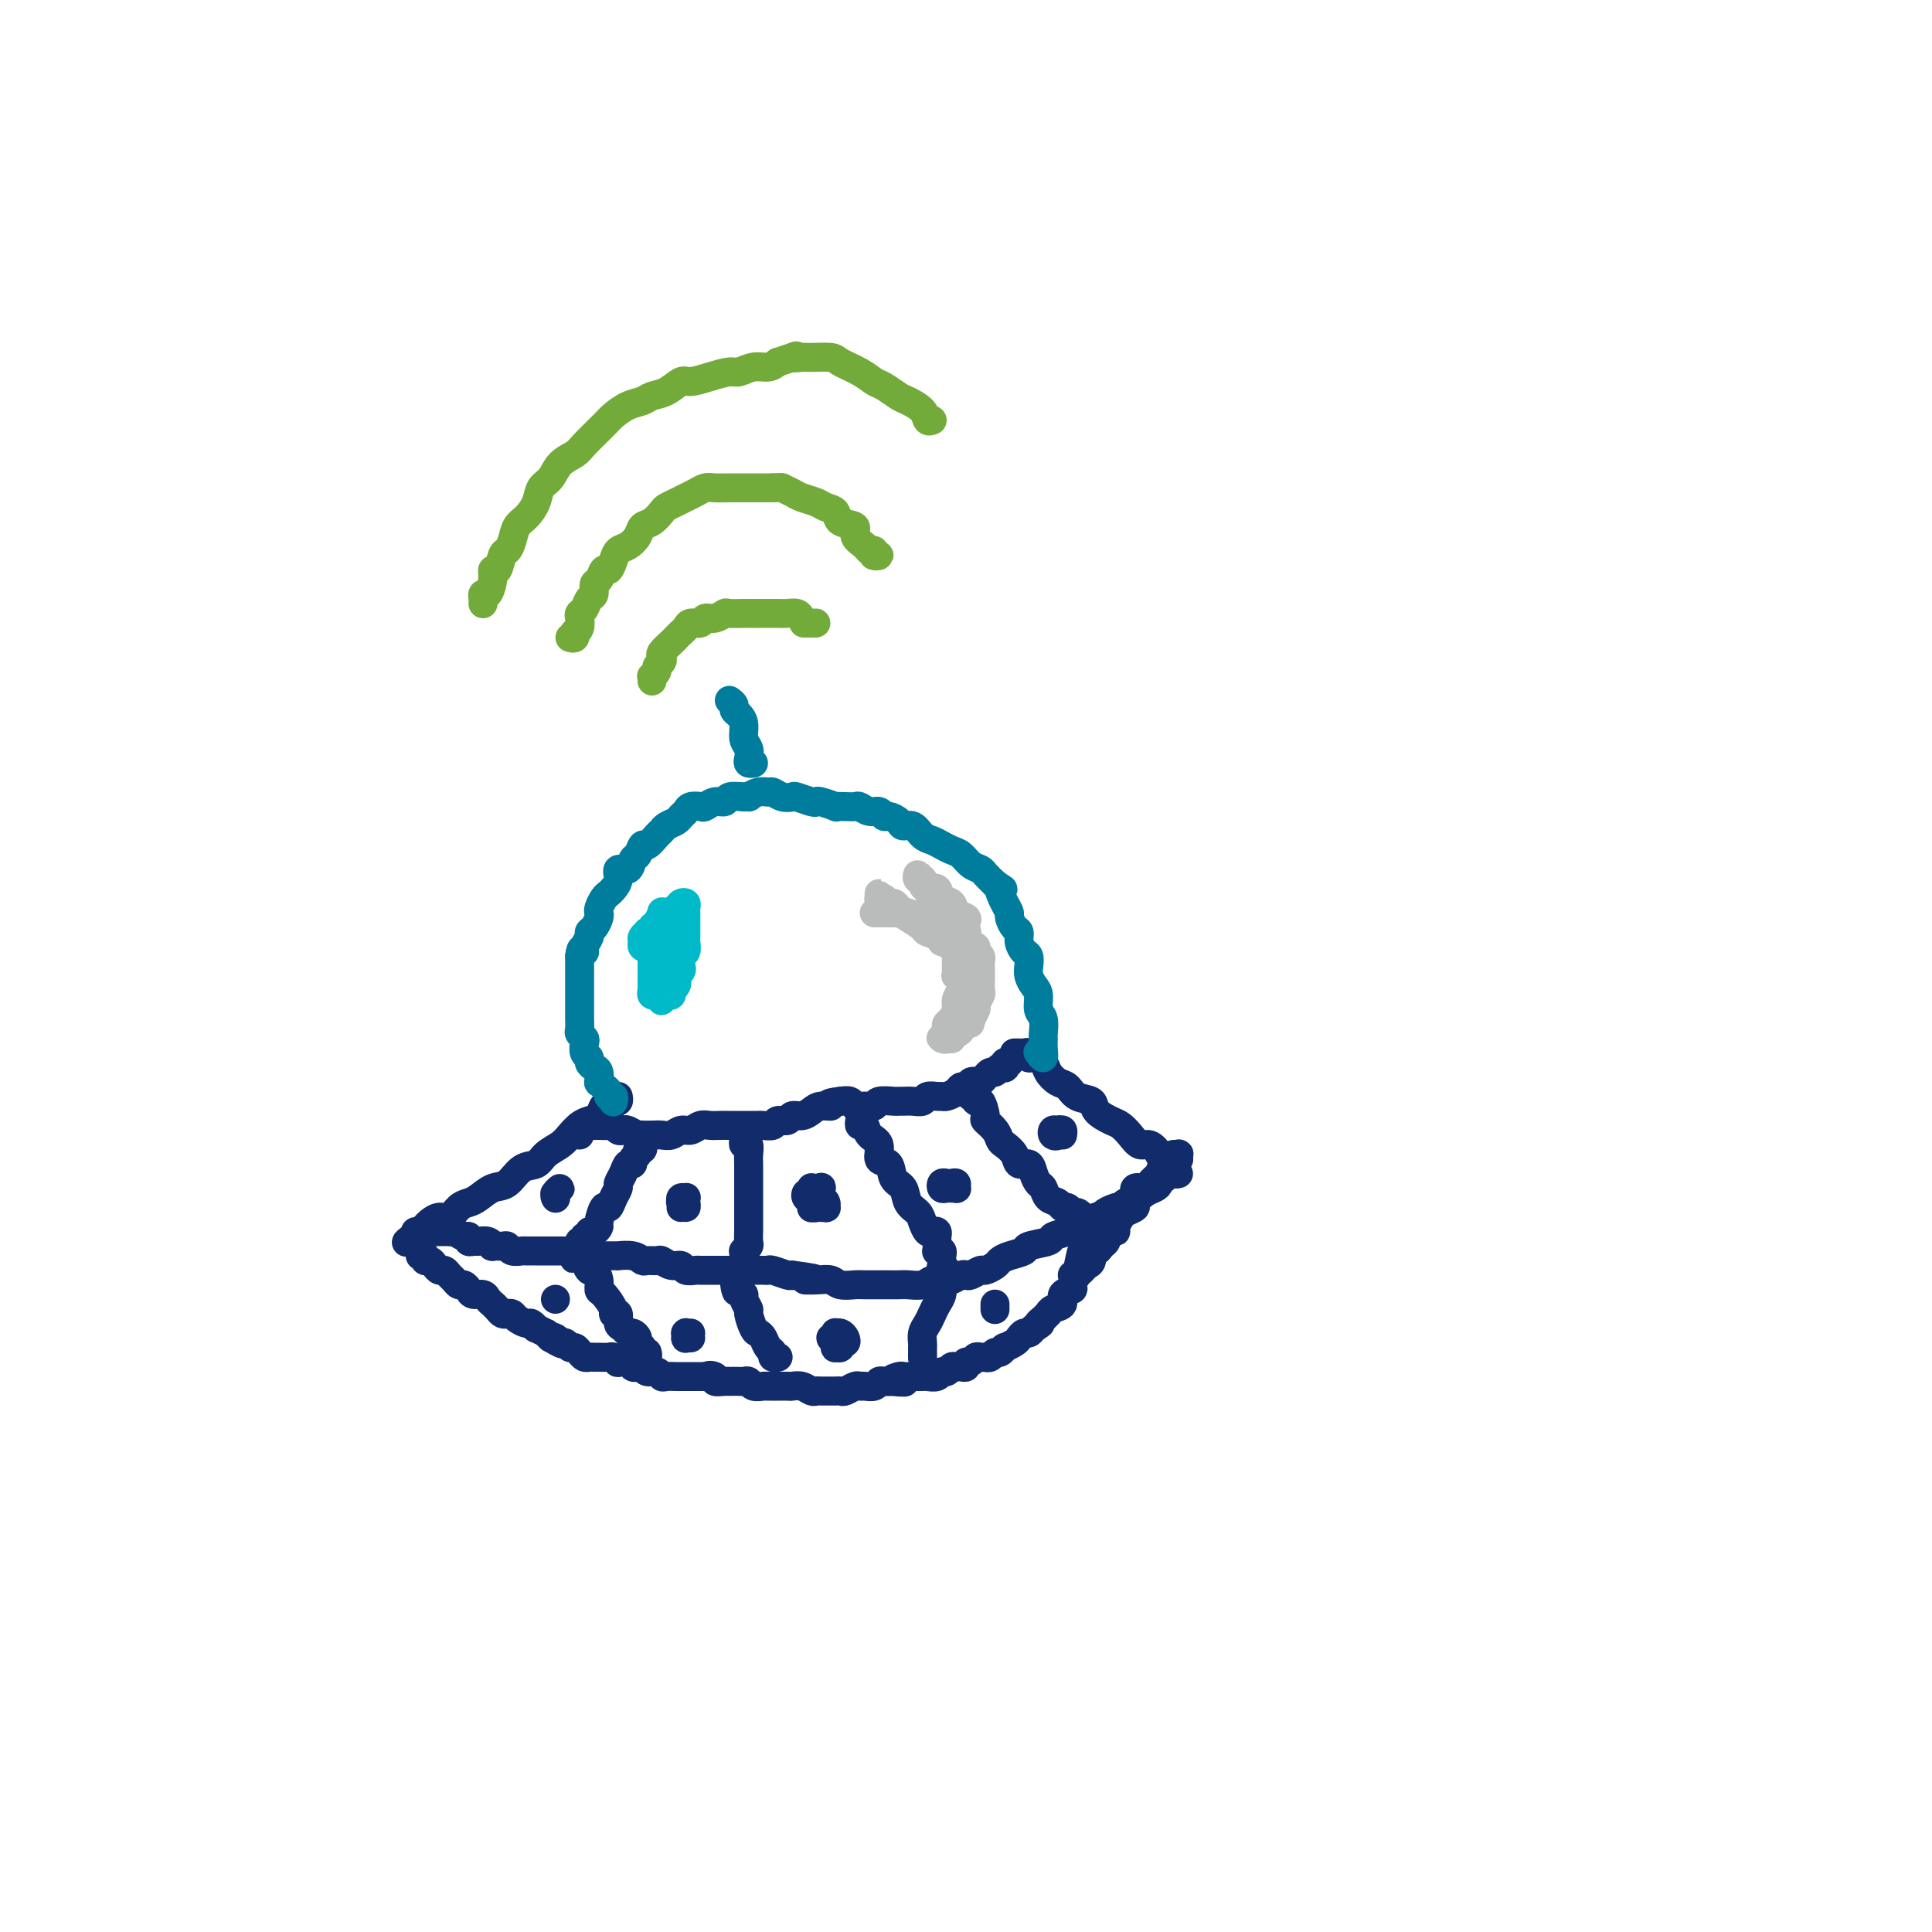 <svg viewBox='0 0 400 400' version='1.1' xmlns='http://www.w3.org/2000/svg' xmlns:xlink='http://www.w3.org/1999/xlink'><g fill='none' stroke='rgb(18,43,106)' stroke-width='6' stroke-linecap='round' stroke-linejoin='round'><path d='M128,227c0.081,0.413 0.162,0.827 0,1c-0.162,0.173 -0.567,0.106 -1,0c-0.433,-0.106 -0.892,-0.249 -1,0c-0.108,0.249 0.137,0.892 0,1c-0.137,0.108 -0.656,-0.319 -1,0c-0.344,0.319 -0.514,1.384 -1,2c-0.486,0.616 -1.289,0.784 -2,1c-0.711,0.216 -1.330,0.482 -2,1c-0.670,0.518 -1.390,1.288 -2,2c-0.610,0.712 -1.111,1.364 -2,2c-0.889,0.636 -2.166,1.254 -3,2c-0.834,0.746 -1.224,1.618 -2,2c-0.776,0.382 -1.937,0.274 -3,1c-1.063,0.726 -2.028,2.287 -3,3c-0.972,0.713 -1.951,0.577 -3,1c-1.049,0.423 -2.168,1.405 -3,2c-0.832,0.595 -1.378,0.803 -2,1c-0.622,0.197 -1.319,0.382 -2,1c-0.681,0.618 -1.345,1.667 -2,2c-0.655,0.333 -1.303,-0.051 -2,0c-0.697,0.051 -1.445,0.535 -2,1c-0.555,0.465 -0.917,0.909 -1,1c-0.083,0.091 0.112,-0.171 0,0c-0.112,0.171 -0.530,0.777 -1,1c-0.470,0.223 -0.991,0.064 -1,0c-0.009,-0.064 0.496,-0.032 1,0'/><path d='M87,255c-6.103,4.332 -0.862,1.161 1,0c1.862,-1.161 0.344,-0.311 0,0c-0.344,0.311 0.486,0.083 1,0c0.514,-0.083 0.712,-0.022 1,0c0.288,0.022 0.668,0.005 1,0c0.332,-0.005 0.617,0.003 1,0c0.383,-0.003 0.863,-0.016 1,0c0.137,0.016 -0.069,0.061 0,0c0.069,-0.061 0.414,-0.227 1,0c0.586,0.227 1.413,0.846 2,1c0.587,0.154 0.934,-0.156 1,0c0.066,0.156 -0.150,0.778 0,1c0.150,0.222 0.665,0.045 1,0c0.335,-0.045 0.489,0.041 1,0c0.511,-0.041 1.380,-0.208 2,0c0.620,0.208 0.991,0.792 1,1c0.009,0.208 -0.344,0.042 0,0c0.344,-0.042 1.386,0.041 2,0c0.614,-0.041 0.799,-0.207 1,0c0.201,0.207 0.416,0.788 1,1c0.584,0.212 1.535,0.057 2,0c0.465,-0.057 0.444,-0.015 1,0c0.556,0.015 1.689,0.004 2,0c0.311,-0.004 -0.198,-0.001 0,0c0.198,0.001 1.105,0.000 2,0c0.895,-0.000 1.780,-0.000 2,0c0.220,0.000 -0.223,0.000 0,0c0.223,-0.000 1.111,-0.000 2,0'/><path d='M117,259c4.754,0.558 1.640,-0.047 1,0c-0.640,0.047 1.193,0.745 2,1c0.807,0.255 0.589,0.068 1,0c0.411,-0.068 1.453,-0.018 2,0c0.547,0.018 0.601,0.004 1,0c0.399,-0.004 1.143,0.003 2,0c0.857,-0.003 1.825,-0.015 2,0c0.175,0.015 -0.444,0.057 0,0c0.444,-0.057 1.949,-0.212 3,0c1.051,0.212 1.646,0.793 2,1c0.354,0.207 0.466,0.040 1,0c0.534,-0.040 1.490,0.046 2,0c0.510,-0.046 0.574,-0.222 1,0c0.426,0.222 1.213,0.844 2,1c0.787,0.156 1.573,-0.154 2,0c0.427,0.154 0.495,0.773 1,1c0.505,0.227 1.447,0.061 2,0c0.553,-0.061 0.716,-0.016 1,0c0.284,0.016 0.687,0.004 1,0c0.313,-0.004 0.534,-0.001 1,0c0.466,0.001 1.175,0.000 2,0c0.825,-0.000 1.764,-0.000 2,0c0.236,0.000 -0.231,-0.000 0,0c0.231,0.000 1.162,0.000 2,0c0.838,-0.000 1.585,-0.001 2,0c0.415,0.001 0.500,0.004 1,0c0.500,-0.004 1.416,-0.015 2,0c0.584,0.015 0.837,0.056 1,0c0.163,-0.056 0.236,-0.207 1,0c0.764,0.207 2.218,0.774 3,1c0.782,0.226 0.891,0.113 1,0'/><path d='M164,264c7.872,0.996 4.053,0.985 3,1c-1.053,0.015 0.661,0.057 2,0c1.339,-0.057 2.302,-0.211 3,0c0.698,0.211 1.131,0.789 2,1c0.869,0.211 2.172,0.057 3,0c0.828,-0.057 1.179,-0.015 2,0c0.821,0.015 2.110,0.005 3,0c0.890,-0.005 1.379,-0.005 2,0c0.621,0.005 1.374,0.016 2,0c0.626,-0.016 1.123,-0.057 2,0c0.877,0.057 2.132,0.212 3,0c0.868,-0.212 1.350,-0.793 2,-1c0.650,-0.207 1.470,-0.042 2,0c0.530,0.042 0.771,-0.040 1,0c0.229,0.040 0.447,0.203 1,0c0.553,-0.203 1.443,-0.772 2,-1c0.557,-0.228 0.783,-0.117 1,0c0.217,0.117 0.425,0.239 1,0c0.575,-0.239 1.518,-0.837 2,-1c0.482,-0.163 0.505,0.111 1,0c0.495,-0.111 1.463,-0.607 2,-1c0.537,-0.393 0.642,-0.683 1,-1c0.358,-0.317 0.969,-0.662 2,-1c1.031,-0.338 2.481,-0.667 3,-1c0.519,-0.333 0.106,-0.668 1,-1c0.894,-0.332 3.094,-0.662 4,-1c0.906,-0.338 0.519,-0.685 1,-1c0.481,-0.315 1.830,-0.600 3,-1c1.170,-0.400 2.161,-0.915 3,-1c0.839,-0.085 1.525,0.262 2,0c0.475,-0.262 0.737,-1.131 1,-2'/><path d='M227,252c5.915,-2.328 2.703,-1.149 2,-1c-0.703,0.149 1.104,-0.733 2,-1c0.896,-0.267 0.880,0.083 1,0c0.120,-0.083 0.375,-0.597 1,-1c0.625,-0.403 1.619,-0.695 2,-1c0.381,-0.305 0.147,-0.625 0,-1c-0.147,-0.375 -0.208,-0.806 0,-1c0.208,-0.194 0.685,-0.151 1,0c0.315,0.151 0.469,0.409 1,0c0.531,-0.409 1.438,-1.487 2,-2c0.562,-0.513 0.778,-0.462 1,-1c0.222,-0.538 0.452,-1.665 1,-2c0.548,-0.335 1.416,0.120 2,0c0.584,-0.120 0.885,-0.817 1,-1c0.115,-0.183 0.045,0.147 0,0c-0.045,-0.147 -0.064,-0.771 0,-1c0.064,-0.229 0.209,-0.062 0,0c-0.209,0.062 -0.774,0.018 -1,0c-0.226,-0.018 -0.113,-0.009 0,0'/><path d='M210,218c0.341,-0.008 0.682,-0.017 1,0c0.318,0.017 0.614,0.059 1,0c0.386,-0.059 0.862,-0.220 1,0c0.138,0.220 -0.062,0.823 0,1c0.062,0.177 0.387,-0.070 1,0c0.613,0.070 1.514,0.456 2,1c0.486,0.544 0.558,1.244 1,2c0.442,0.756 1.254,1.567 2,2c0.746,0.433 1.425,0.487 2,1c0.575,0.513 1.046,1.485 2,2c0.954,0.515 2.391,0.574 3,1c0.609,0.426 0.390,1.218 1,2c0.610,0.782 2.050,1.553 3,2c0.950,0.447 1.410,0.570 2,1c0.590,0.430 1.310,1.167 2,2c0.690,0.833 1.350,1.764 2,2c0.650,0.236 1.288,-0.221 2,0c0.712,0.221 1.496,1.121 2,2c0.504,0.879 0.728,1.738 1,2c0.272,0.262 0.591,-0.072 1,0c0.409,0.072 0.908,0.552 1,1c0.092,0.448 -0.224,0.866 0,1c0.224,0.134 0.988,-0.016 1,0c0.012,0.016 -0.728,0.197 -1,0c-0.272,-0.197 -0.078,-0.770 0,-1c0.078,-0.230 0.039,-0.115 0,0'/><path d='M209,220c-0.416,-0.111 -0.833,-0.222 -1,0c-0.167,0.222 -0.086,0.776 0,1c0.086,0.224 0.177,0.117 0,0c-0.177,-0.117 -0.621,-0.242 -1,0c-0.379,0.242 -0.693,0.853 -1,1c-0.307,0.147 -0.607,-0.171 -1,0c-0.393,0.171 -0.879,0.829 -1,1c-0.121,0.171 0.122,-0.146 0,0c-0.122,0.146 -0.610,0.756 -1,1c-0.390,0.244 -0.681,0.121 -1,0c-0.319,-0.121 -0.667,-0.239 -1,0c-0.333,0.239 -0.653,0.834 -1,1c-0.347,0.166 -0.722,-0.099 -1,0c-0.278,0.099 -0.460,0.561 -1,1c-0.540,0.439 -1.439,0.853 -2,1c-0.561,0.147 -0.783,0.025 -1,0c-0.217,-0.025 -0.429,0.046 -1,0c-0.571,-0.046 -1.501,-0.209 -2,0c-0.499,0.209 -0.565,0.788 -1,1c-0.435,0.212 -1.237,0.056 -2,0c-0.763,-0.056 -1.485,-0.011 -2,0c-0.515,0.011 -0.823,-0.011 -1,0c-0.177,0.011 -0.222,0.057 -1,0c-0.778,-0.057 -2.288,-0.215 -3,0c-0.712,0.215 -0.627,0.803 -1,1c-0.373,0.197 -1.203,0.001 -2,0c-0.797,-0.001 -1.561,0.192 -2,0c-0.439,-0.192 -0.554,-0.769 -1,-1c-0.446,-0.231 -1.223,-0.115 -2,0'/><path d='M174,228c-3.761,0.393 -2.164,0.875 -2,1c0.164,0.125 -1.107,-0.106 -2,0c-0.893,0.106 -1.409,0.549 -2,1c-0.591,0.451 -1.256,0.909 -2,1c-0.744,0.091 -1.565,-0.186 -2,0c-0.435,0.186 -0.483,0.834 -1,1c-0.517,0.166 -1.505,-0.152 -2,0c-0.495,0.152 -0.499,0.773 -1,1c-0.501,0.227 -1.500,0.061 -2,0c-0.500,-0.061 -0.500,-0.016 -1,0c-0.500,0.016 -1.499,0.004 -2,0c-0.501,-0.004 -0.504,-0.001 -1,0c-0.496,0.001 -1.484,-0.001 -2,0c-0.516,0.001 -0.561,0.004 -1,0c-0.439,-0.004 -1.272,-0.016 -2,0c-0.728,0.016 -1.350,0.061 -2,0c-0.650,-0.061 -1.329,-0.226 -2,0c-0.671,0.226 -1.334,0.845 -2,1c-0.666,0.155 -1.335,-0.155 -2,0c-0.665,0.155 -1.326,0.773 -2,1c-0.674,0.227 -1.359,0.062 -2,0c-0.641,-0.062 -1.236,-0.020 -2,0c-0.764,0.020 -1.696,0.019 -2,0c-0.304,-0.019 0.021,-0.057 0,0c-0.021,0.057 -0.387,0.208 -1,0c-0.613,-0.208 -1.473,-0.774 -2,-1c-0.527,-0.226 -0.721,-0.113 -1,0c-0.279,0.113 -0.642,0.226 -1,0c-0.358,-0.226 -0.712,-0.792 -1,-1c-0.288,-0.208 -0.511,-0.060 -1,0c-0.489,0.060 -1.245,0.030 -2,0'/><path d='M124,233c-5.747,0.001 -2.114,0.003 -1,0c1.114,-0.003 -0.290,-0.011 -1,0c-0.710,0.011 -0.726,0.042 -1,0c-0.274,-0.042 -0.805,-0.155 -1,0c-0.195,0.155 -0.052,0.580 0,1c0.052,0.420 0.015,0.834 0,1c-0.015,0.166 -0.007,0.083 0,0'/><path d='M87,260c0.447,-0.119 0.893,-0.238 1,0c0.107,0.238 -0.126,0.834 0,1c0.126,0.166 0.611,-0.096 1,0c0.389,0.096 0.682,0.550 1,1c0.318,0.450 0.663,0.895 1,1c0.337,0.105 0.668,-0.130 1,0c0.332,0.130 0.667,0.626 1,1c0.333,0.374 0.666,0.626 1,1c0.334,0.374 0.671,0.870 1,1c0.329,0.130 0.651,-0.106 1,0c0.349,0.106 0.723,0.553 1,1c0.277,0.447 0.455,0.893 1,1c0.545,0.107 1.455,-0.125 2,0c0.545,0.125 0.723,0.608 1,1c0.277,0.392 0.652,0.693 1,1c0.348,0.307 0.670,0.621 1,1c0.330,0.379 0.670,0.824 1,1c0.330,0.176 0.651,0.085 1,0c0.349,-0.085 0.725,-0.162 1,0c0.275,0.162 0.450,0.564 1,1c0.550,0.436 1.476,0.905 2,1c0.524,0.095 0.648,-0.186 1,0c0.352,0.186 0.934,0.837 1,1c0.066,0.163 -0.384,-0.163 0,0c0.384,0.163 1.604,0.813 2,1c0.396,0.187 -0.030,-0.089 0,0c0.030,0.089 0.515,0.545 1,1'/><path d='M114,277c4.356,2.565 1.744,0.476 1,0c-0.744,-0.476 0.378,0.660 1,1c0.622,0.340 0.744,-0.115 1,0c0.256,0.115 0.646,0.801 1,1c0.354,0.199 0.673,-0.090 1,0c0.327,0.090 0.664,0.560 1,1c0.336,0.440 0.671,0.850 1,1c0.329,0.150 0.651,0.039 1,0c0.349,-0.039 0.725,-0.007 1,0c0.275,0.007 0.450,-0.012 1,0c0.550,0.012 1.475,0.055 2,0c0.525,-0.055 0.652,-0.207 1,0c0.348,0.207 0.919,0.774 1,1c0.081,0.226 -0.329,0.112 0,0c0.329,-0.112 1.397,-0.222 2,0c0.603,0.222 0.743,0.776 1,1c0.257,0.224 0.632,0.116 1,0c0.368,-0.116 0.727,-0.241 1,0c0.273,0.241 0.458,0.849 1,1c0.542,0.151 1.440,-0.156 2,0c0.560,0.156 0.781,0.774 1,1c0.219,0.226 0.436,0.061 1,0c0.564,-0.061 1.474,-0.016 2,0c0.526,0.016 0.669,0.004 1,0c0.331,-0.004 0.849,-0.001 1,0c0.151,0.001 -0.064,0.000 0,0c0.064,-0.000 0.409,-0.000 1,0c0.591,0.000 1.428,0.000 2,0c0.572,-0.000 0.878,-0.000 1,0c0.122,0.000 0.061,0.000 0,0'/><path d='M146,285c5.109,1.254 1.881,0.389 1,0c-0.881,-0.389 0.585,-0.300 1,0c0.415,0.300 -0.222,0.812 0,1c0.222,0.188 1.302,0.051 2,0c0.698,-0.051 1.013,-0.015 1,0c-0.013,0.015 -0.355,0.008 0,0c0.355,-0.008 1.408,-0.016 2,0c0.592,0.016 0.722,0.057 1,0c0.278,-0.057 0.705,-0.211 1,0c0.295,0.211 0.459,0.789 1,1c0.541,0.211 1.458,0.057 2,0c0.542,-0.057 0.708,-0.015 1,0c0.292,0.015 0.711,0.003 1,0c0.289,-0.003 0.448,0.003 1,0c0.552,-0.003 1.496,-0.015 2,0c0.504,0.015 0.568,0.057 1,0c0.432,-0.057 1.233,-0.211 2,0c0.767,0.211 1.501,0.789 2,1c0.499,0.211 0.764,0.056 1,0c0.236,-0.056 0.443,-0.014 1,0c0.557,0.014 1.462,-0.000 2,0c0.538,0.000 0.708,0.014 1,0c0.292,-0.014 0.707,-0.057 1,0c0.293,0.057 0.463,0.212 1,0c0.537,-0.212 1.439,-0.793 2,-1c0.561,-0.207 0.780,-0.041 1,0c0.220,0.041 0.440,-0.041 1,0c0.560,0.041 1.459,0.207 2,0c0.541,-0.207 0.722,-0.786 1,-1c0.278,-0.214 0.651,-0.061 1,0c0.349,0.061 0.675,0.031 1,0'/><path d='M184,286c6.057,0.215 2.200,0.254 1,0c-1.200,-0.254 0.256,-0.800 1,-1c0.744,-0.200 0.777,-0.053 1,0c0.223,0.053 0.636,0.014 1,0c0.364,-0.014 0.679,-0.003 1,0c0.321,0.003 0.649,-0.003 1,0c0.351,0.003 0.724,0.016 1,0c0.276,-0.016 0.455,-0.061 1,0c0.545,0.061 1.455,0.227 2,0c0.545,-0.227 0.723,-0.846 1,-1c0.277,-0.154 0.653,0.156 1,0c0.347,-0.156 0.667,-0.778 1,-1c0.333,-0.222 0.681,-0.044 1,0c0.319,0.044 0.610,-0.044 1,0c0.390,0.044 0.878,0.222 1,0c0.122,-0.222 -0.121,-0.844 0,-1c0.121,-0.156 0.606,0.154 1,0c0.394,-0.154 0.697,-0.772 1,-1c0.303,-0.228 0.606,-0.065 1,0c0.394,0.065 0.879,0.033 1,0c0.121,-0.033 -0.121,-0.065 0,0c0.121,0.065 0.605,0.229 1,0c0.395,-0.229 0.701,-0.849 1,-1c0.299,-0.151 0.591,0.167 1,0c0.409,-0.167 0.936,-0.819 1,-1c0.064,-0.181 -0.334,0.110 0,0c0.334,-0.110 1.399,-0.621 2,-1c0.601,-0.379 0.738,-0.627 1,-1c0.262,-0.373 0.647,-0.870 1,-1c0.353,-0.130 0.672,0.106 1,0c0.328,-0.106 0.664,-0.553 1,-1'/><path d='M214,275c2.348,-1.421 1.219,-0.972 1,-1c-0.219,-0.028 0.471,-0.531 1,-1c0.529,-0.469 0.896,-0.903 1,-1c0.104,-0.097 -0.055,0.142 0,0c0.055,-0.142 0.326,-0.667 1,-1c0.674,-0.333 1.753,-0.474 2,-1c0.247,-0.526 -0.337,-1.436 0,-2c0.337,-0.564 1.596,-0.781 2,-1c0.404,-0.219 -0.045,-0.439 0,-1c0.045,-0.561 0.586,-1.465 1,-2c0.414,-0.535 0.703,-0.703 1,-1c0.297,-0.297 0.604,-0.724 1,-1c0.396,-0.276 0.881,-0.403 1,-1c0.119,-0.597 -0.126,-1.665 0,-2c0.126,-0.335 0.625,0.064 1,0c0.375,-0.064 0.626,-0.591 1,-1c0.374,-0.409 0.870,-0.700 1,-1c0.130,-0.300 -0.105,-0.609 0,-1c0.105,-0.391 0.552,-0.864 1,-1c0.448,-0.136 0.899,0.065 1,0c0.101,-0.065 -0.146,-0.398 0,-1c0.146,-0.602 0.686,-1.475 1,-2c0.314,-0.525 0.402,-0.704 1,-1c0.598,-0.296 1.705,-0.709 2,-1c0.295,-0.291 -0.223,-0.460 0,-1c0.223,-0.540 1.188,-1.450 2,-2c0.812,-0.550 1.472,-0.738 2,-1c0.528,-0.262 0.925,-0.596 1,-1c0.075,-0.404 -0.172,-0.878 0,-1c0.172,-0.122 0.763,0.108 1,0c0.237,-0.108 0.118,-0.554 0,-1'/><path d='M241,243c3.952,-5.012 0.333,-1.542 -1,0c-1.333,1.542 -0.381,1.155 0,1c0.381,-0.155 0.190,-0.077 0,0'/></g>
<g fill='none' stroke='rgb(0,124,156)' stroke-width='6' stroke-linecap='round' stroke-linejoin='round'><path d='M127,228c-0.032,0.120 -0.064,0.240 0,0c0.064,-0.240 0.224,-0.839 0,-1c-0.224,-0.161 -0.831,0.116 -1,0c-0.169,-0.116 0.099,-0.626 0,-1c-0.099,-0.374 -0.565,-0.611 -1,-1c-0.435,-0.389 -0.839,-0.930 -1,-1c-0.161,-0.070 -0.081,0.332 0,0c0.081,-0.332 0.162,-1.397 0,-2c-0.162,-0.603 -0.565,-0.743 -1,-1c-0.435,-0.257 -0.900,-0.632 -1,-1c-0.100,-0.368 0.166,-0.729 0,-1c-0.166,-0.271 -0.762,-0.453 -1,-1c-0.238,-0.547 -0.116,-1.460 0,-2c0.116,-0.540 0.227,-0.707 0,-1c-0.227,-0.293 -0.793,-0.711 -1,-1c-0.207,-0.289 -0.055,-0.448 0,-1c0.055,-0.552 0.015,-1.496 0,-2c-0.015,-0.504 -0.004,-0.568 0,-1c0.004,-0.432 0.001,-1.234 0,-2c-0.001,-0.766 -0.000,-1.497 0,-2c0.000,-0.503 0.000,-0.778 0,-1c-0.000,-0.222 -0.000,-0.392 0,-1c0.000,-0.608 0.000,-1.655 0,-2c-0.000,-0.345 -0.000,0.011 0,0c0.000,-0.011 0.000,-0.387 0,-1c-0.000,-0.613 -0.000,-1.461 0,-2c0.000,-0.539 0.000,-0.770 0,-1'/><path d='M120,198c0.244,-2.515 0.853,-1.303 1,-1c0.147,0.303 -0.167,-0.304 0,-1c0.167,-0.696 0.815,-1.482 1,-2c0.185,-0.518 -0.095,-0.768 0,-1c0.095,-0.232 0.564,-0.447 1,-1c0.436,-0.553 0.838,-1.444 1,-2c0.162,-0.556 0.085,-0.778 0,-1c-0.085,-0.222 -0.176,-0.443 0,-1c0.176,-0.557 0.620,-1.450 1,-2c0.380,-0.550 0.697,-0.758 1,-1c0.303,-0.242 0.592,-0.517 1,-1c0.408,-0.483 0.935,-1.175 1,-2c0.065,-0.825 -0.333,-1.784 0,-2c0.333,-0.216 1.398,0.312 2,0c0.602,-0.312 0.742,-1.463 1,-2c0.258,-0.537 0.633,-0.458 1,-1c0.367,-0.542 0.727,-1.703 1,-2c0.273,-0.297 0.458,0.271 1,0c0.542,-0.271 1.440,-1.382 2,-2c0.560,-0.618 0.780,-0.743 1,-1c0.220,-0.257 0.439,-0.647 1,-1c0.561,-0.353 1.464,-0.669 2,-1c0.536,-0.331 0.706,-0.676 1,-1c0.294,-0.324 0.711,-0.627 1,-1c0.289,-0.373 0.449,-0.817 1,-1c0.551,-0.183 1.494,-0.105 2,0c0.506,0.105 0.575,0.238 1,0c0.425,-0.238 1.207,-0.847 2,-1c0.793,-0.153 1.598,0.151 2,0c0.402,-0.151 0.401,-0.757 1,-1c0.599,-0.243 1.800,-0.121 3,0'/><path d='M154,165c1.837,-0.248 0.929,0.134 1,0c0.071,-0.134 1.123,-0.782 2,-1c0.877,-0.218 1.581,-0.007 2,0c0.419,0.007 0.553,-0.191 1,0c0.447,0.191 1.205,0.769 2,1c0.795,0.231 1.625,0.113 2,0c0.375,-0.113 0.294,-0.223 1,0c0.706,0.223 2.198,0.778 3,1c0.802,0.222 0.914,0.112 1,0c0.086,-0.112 0.145,-0.226 1,0c0.855,0.226 2.504,0.791 3,1c0.496,0.209 -0.163,0.060 0,0c0.163,-0.060 1.146,-0.031 2,0c0.854,0.031 1.577,0.065 2,0c0.423,-0.065 0.546,-0.228 1,0c0.454,0.228 1.239,0.848 2,1c0.761,0.152 1.498,-0.165 2,0c0.502,0.165 0.767,0.813 1,1c0.233,0.187 0.432,-0.087 1,0c0.568,0.087 1.503,0.534 2,1c0.497,0.466 0.556,0.951 1,1c0.444,0.049 1.274,-0.337 2,0c0.726,0.337 1.349,1.399 2,2c0.651,0.601 1.329,0.742 2,1c0.671,0.258 1.336,0.633 2,1c0.664,0.367 1.329,0.728 2,1c0.671,0.272 1.348,0.457 2,1c0.652,0.543 1.278,1.445 2,2c0.722,0.555 1.541,0.765 2,1c0.459,0.235 0.560,0.496 1,1c0.440,0.504 1.220,1.252 2,2'/><path d='M206,183c2.813,1.931 1.345,0.759 1,1c-0.345,0.241 0.433,1.895 1,3c0.567,1.105 0.922,1.661 1,2c0.078,0.339 -0.120,0.462 0,1c0.120,0.538 0.558,1.491 1,2c0.442,0.509 0.889,0.573 1,1c0.111,0.427 -0.115,1.216 0,2c0.115,0.784 0.569,1.561 1,2c0.431,0.439 0.837,0.539 1,1c0.163,0.461 0.081,1.282 0,2c-0.081,0.718 -0.162,1.332 0,2c0.162,0.668 0.565,1.391 1,2c0.435,0.609 0.901,1.104 1,2c0.099,0.896 -0.170,2.193 0,3c0.170,0.807 0.779,1.125 1,2c0.221,0.875 0.056,2.308 0,3c-0.056,0.692 -0.001,0.644 0,1c0.001,0.356 -0.051,1.116 0,2c0.051,0.884 0.206,1.892 0,2c-0.206,0.108 -0.773,-0.683 -1,-1c-0.227,-0.317 -0.113,-0.158 0,0'/><path d='M151,145c0.444,0.329 0.889,0.658 1,1c0.111,0.342 -0.110,0.696 0,1c0.110,0.304 0.552,0.557 1,1c0.448,0.443 0.904,1.075 1,2c0.096,0.925 -0.167,2.143 0,3c0.167,0.857 0.763,1.354 1,2c0.237,0.646 0.115,1.441 0,2c-0.115,0.559 -0.223,0.881 0,1c0.223,0.119 0.778,0.034 1,0c0.222,-0.034 0.111,-0.017 0,0'/></g>
<g fill='none' stroke='rgb(115,171,58)' stroke-width='6' stroke-linecap='round' stroke-linejoin='round'><path d='M135,141c0.032,-0.447 0.065,-0.893 0,-1c-0.065,-0.107 -0.227,0.126 0,0c0.227,-0.126 0.844,-0.610 1,-1c0.156,-0.390 -0.148,-0.686 0,-1c0.148,-0.314 0.746,-0.647 1,-1c0.254,-0.353 0.162,-0.724 0,-1c-0.162,-0.276 -0.394,-0.455 0,-1c0.394,-0.545 1.414,-1.457 2,-2c0.586,-0.543 0.738,-0.719 1,-1c0.262,-0.281 0.633,-0.668 1,-1c0.367,-0.332 0.731,-0.610 1,-1c0.269,-0.390 0.444,-0.893 1,-1c0.556,-0.107 1.495,0.182 2,0c0.505,-0.182 0.577,-0.833 1,-1c0.423,-0.167 1.197,0.151 2,0c0.803,-0.151 1.635,-0.773 2,-1c0.365,-0.227 0.261,-0.061 1,0c0.739,0.061 2.319,0.017 3,0c0.681,-0.017 0.462,-0.005 1,0c0.538,0.005 1.832,0.004 3,0c1.168,-0.004 2.211,-0.012 3,0c0.789,0.012 1.325,0.045 2,0c0.675,-0.045 1.489,-0.166 2,0c0.511,0.166 0.717,0.619 1,1c0.283,0.381 0.641,0.691 1,1'/><path d='M167,129c3.733,0.000 1.067,0.000 0,0c-1.067,-0.000 -0.533,0.000 0,0'/><path d='M118,132c0.415,0.118 0.829,0.235 1,0c0.171,-0.235 0.097,-0.823 0,-1c-0.097,-0.177 -0.219,0.056 0,0c0.219,-0.056 0.779,-0.400 1,-1c0.221,-0.600 0.102,-1.455 0,-2c-0.102,-0.545 -0.186,-0.780 0,-1c0.186,-0.220 0.641,-0.425 1,-1c0.359,-0.575 0.621,-1.521 1,-2c0.379,-0.479 0.875,-0.491 1,-1c0.125,-0.509 -0.121,-1.515 0,-2c0.121,-0.485 0.609,-0.448 1,-1c0.391,-0.552 0.685,-1.691 1,-2c0.315,-0.309 0.652,0.213 1,0c0.348,-0.213 0.708,-1.160 1,-2c0.292,-0.840 0.515,-1.572 1,-2c0.485,-0.428 1.233,-0.552 2,-1c0.767,-0.448 1.553,-1.219 2,-2c0.447,-0.781 0.557,-1.571 1,-2c0.443,-0.429 1.221,-0.496 2,-1c0.779,-0.504 1.559,-1.444 2,-2c0.441,-0.556 0.541,-0.727 1,-1c0.459,-0.273 1.276,-0.648 2,-1c0.724,-0.352 1.354,-0.683 2,-1c0.646,-0.317 1.309,-0.621 2,-1c0.691,-0.379 1.410,-0.834 2,-1c0.590,-0.166 1.049,-0.045 2,0c0.951,0.045 2.393,0.012 3,0c0.607,-0.012 0.379,-0.003 1,0c0.621,0.003 2.090,0.001 3,0c0.910,-0.001 1.260,-0.000 2,0c0.740,0.000 1.870,0.000 3,0'/><path d='M160,101c2.209,-0.048 1.732,-0.167 2,0c0.268,0.167 1.280,0.621 2,1c0.720,0.379 1.146,0.683 2,1c0.854,0.317 2.136,0.647 3,1c0.864,0.353 1.312,0.727 2,1c0.688,0.273 1.617,0.444 2,1c0.383,0.556 0.221,1.498 1,2c0.779,0.502 2.500,0.564 3,1c0.500,0.436 -0.221,1.245 0,2c0.221,0.755 1.385,1.456 2,2c0.615,0.544 0.683,0.930 1,1c0.317,0.070 0.883,-0.177 1,0c0.117,0.177 -0.216,0.780 0,1c0.216,0.220 0.981,0.059 1,0c0.019,-0.059 -0.709,-0.017 -1,0c-0.291,0.017 -0.146,0.008 0,0'/><path d='M100,125c0.022,-0.290 0.044,-0.580 0,-1c-0.044,-0.420 -0.152,-0.971 0,-1c0.152,-0.029 0.566,0.465 1,0c0.434,-0.465 0.890,-1.889 1,-3c0.110,-1.111 -0.125,-1.910 0,-2c0.125,-0.090 0.610,0.530 1,0c0.390,-0.530 0.685,-2.210 1,-3c0.315,-0.790 0.652,-0.690 1,-1c0.348,-0.310 0.708,-1.032 1,-2c0.292,-0.968 0.515,-2.184 1,-3c0.485,-0.816 1.231,-1.233 2,-2c0.769,-0.767 1.561,-1.882 2,-3c0.439,-1.118 0.524,-2.237 1,-3c0.476,-0.763 1.343,-1.171 2,-2c0.657,-0.829 1.106,-2.081 2,-3c0.894,-0.919 2.234,-1.507 3,-2c0.766,-0.493 0.957,-0.891 2,-2c1.043,-1.109 2.936,-2.927 4,-4c1.064,-1.073 1.299,-1.399 2,-2c0.701,-0.601 1.869,-1.475 3,-2c1.131,-0.525 2.227,-0.700 3,-1c0.773,-0.300 1.224,-0.724 2,-1c0.776,-0.276 1.878,-0.404 3,-1c1.122,-0.596 2.264,-1.661 3,-2c0.736,-0.339 1.068,0.049 2,0c0.932,-0.049 2.466,-0.534 4,-1c1.534,-0.466 3.069,-0.912 4,-1c0.931,-0.088 1.260,0.183 2,0c0.740,-0.183 1.892,-0.818 3,-1c1.108,-0.182 2.174,0.091 3,0c0.826,-0.091 1.413,-0.545 2,-1'/><path d='M161,75c5.834,-1.928 3.420,-1.246 3,-1c-0.420,0.246 1.154,0.058 2,0c0.846,-0.058 0.965,0.016 2,0c1.035,-0.016 2.986,-0.122 4,0c1.014,0.122 1.091,0.470 2,1c0.909,0.530 2.651,1.240 4,2c1.349,0.760 2.305,1.568 3,2c0.695,0.432 1.127,0.487 2,1c0.873,0.513 2.185,1.482 3,2c0.815,0.518 1.133,0.583 2,1c0.867,0.417 2.284,1.184 3,2c0.716,0.816 0.731,1.681 1,2c0.269,0.319 0.791,0.091 1,0c0.209,-0.091 0.104,-0.046 0,0'/></g>
<g fill='none' stroke='rgb(0,186,201)' stroke-width='6' stroke-linecap='round' stroke-linejoin='round'><path d='M134,195c0.116,0.398 0.231,0.797 0,1c-0.231,0.203 -0.809,0.212 -1,0c-0.191,-0.212 0.005,-0.644 0,-1c-0.005,-0.356 -0.212,-0.634 0,-1c0.212,-0.366 0.844,-0.818 1,-1c0.156,-0.182 -0.165,-0.095 0,0c0.165,0.095 0.814,0.197 1,0c0.186,-0.197 -0.092,-0.693 0,-1c0.092,-0.307 0.553,-0.425 1,-1c0.447,-0.575 0.879,-1.608 1,-2c0.121,-0.392 -0.069,-0.144 0,0c0.069,0.144 0.397,0.185 1,0c0.603,-0.185 1.482,-0.596 2,-1c0.518,-0.404 0.675,-0.803 1,-1c0.325,-0.197 0.819,-0.193 1,0c0.181,0.193 0.048,0.576 0,1c-0.048,0.424 -0.013,0.891 0,1c0.013,0.109 0.004,-0.139 0,0c-0.004,0.139 -0.001,0.666 0,1c0.001,0.334 0.001,0.475 0,1c-0.001,0.525 -0.004,1.435 0,2c0.004,0.565 0.015,0.785 0,1c-0.015,0.215 -0.056,0.425 0,1c0.056,0.575 0.208,1.516 0,2c-0.208,0.484 -0.777,0.511 -1,1c-0.223,0.489 -0.098,1.439 0,2c0.098,0.561 0.171,0.732 0,1c-0.171,0.268 -0.585,0.634 -1,1'/><path d='M140,202c-0.327,2.034 -0.143,1.120 0,1c0.143,-0.120 0.245,0.555 0,1c-0.245,0.445 -0.836,0.659 -1,1c-0.164,0.341 0.099,0.810 0,1c-0.099,0.190 -0.561,0.100 -1,0c-0.439,-0.100 -0.854,-0.209 -1,0c-0.146,0.209 -0.024,0.735 0,1c0.024,0.265 -0.050,0.268 0,0c0.050,-0.268 0.224,-0.807 0,-1c-0.224,-0.193 -0.845,-0.041 -1,0c-0.155,0.041 0.154,-0.030 0,0c-0.154,0.030 -0.773,0.162 -1,0c-0.227,-0.162 -0.061,-0.617 0,-1c0.061,-0.383 0.016,-0.694 0,-1c-0.016,-0.306 -0.004,-0.607 0,-1c0.004,-0.393 0.001,-0.879 0,-1c-0.001,-0.121 -0.001,0.122 0,0c0.001,-0.122 0.003,-0.609 0,-1c-0.003,-0.391 -0.011,-0.686 0,-1c0.011,-0.314 0.042,-0.647 0,-1c-0.042,-0.353 -0.156,-0.725 0,-1c0.156,-0.275 0.580,-0.452 1,-1c0.420,-0.548 0.834,-1.466 1,-2c0.166,-0.534 0.083,-0.682 0,-1c-0.083,-0.318 -0.167,-0.805 0,-1c0.167,-0.195 0.583,-0.097 1,0'/><path d='M138,193c0.630,-0.919 0.706,-0.218 1,0c0.294,0.218 0.808,-0.047 1,0c0.192,0.047 0.063,0.405 0,1c-0.063,0.595 -0.059,1.425 0,2c0.059,0.575 0.174,0.893 0,1c-0.174,0.107 -0.636,0.001 -1,0c-0.364,-0.001 -0.631,0.101 -1,0c-0.369,-0.101 -0.842,-0.406 -1,-1c-0.158,-0.594 -0.001,-1.478 0,-2c0.001,-0.522 -0.154,-0.683 0,-1c0.154,-0.317 0.616,-0.789 1,-1c0.384,-0.211 0.691,-0.162 1,0c0.309,0.162 0.619,0.435 1,1c0.381,0.565 0.833,1.421 1,2c0.167,0.579 0.048,0.880 0,1c-0.048,0.120 -0.024,0.060 0,0'/></g>
<g fill='none' stroke='rgb(18,43,106)' stroke-width='6' stroke-linecap='round' stroke-linejoin='round'><path d='M133,237c-0.033,-0.120 -0.065,-0.240 0,0c0.065,0.240 0.229,0.839 0,1c-0.229,0.161 -0.849,-0.116 -1,0c-0.151,0.116 0.167,0.625 0,1c-0.167,0.375 -0.819,0.615 -1,1c-0.181,0.385 0.110,0.914 0,1c-0.110,0.086 -0.621,-0.273 -1,0c-0.379,0.273 -0.626,1.178 -1,2c-0.374,0.822 -0.873,1.562 -1,2c-0.127,0.438 0.120,0.573 0,1c-0.120,0.427 -0.606,1.147 -1,2c-0.394,0.853 -0.697,1.840 -1,2c-0.303,0.160 -0.607,-0.508 -1,0c-0.393,0.508 -0.875,2.193 -1,3c-0.125,0.807 0.106,0.737 0,1c-0.106,0.263 -0.549,0.859 -1,1c-0.451,0.141 -0.909,-0.174 -1,0c-0.091,0.174 0.186,0.835 0,1c-0.186,0.165 -0.834,-0.167 -1,0c-0.166,0.167 0.152,0.832 0,1c-0.152,0.168 -0.773,-0.161 -1,0c-0.227,0.161 -0.061,0.813 0,1c0.061,0.187 0.017,-0.089 0,0c-0.017,0.089 -0.009,0.545 0,1'/><path d='M120,259c-2.075,3.350 -0.764,0.724 0,0c0.764,-0.724 0.979,0.453 1,1c0.021,0.547 -0.153,0.466 0,1c0.153,0.534 0.631,1.685 1,2c0.369,0.315 0.629,-0.207 1,0c0.371,0.207 0.855,1.142 1,2c0.145,0.858 -0.048,1.640 0,2c0.048,0.360 0.338,0.300 1,1c0.662,0.700 1.697,2.162 2,3c0.303,0.838 -0.126,1.052 0,1c0.126,-0.052 0.807,-0.368 1,0c0.193,0.368 -0.102,1.422 0,2c0.102,0.578 0.601,0.680 1,1c0.399,0.320 0.699,0.859 1,1c0.301,0.141 0.602,-0.116 1,0c0.398,0.116 0.891,0.604 1,1c0.109,0.396 -0.168,0.698 0,1c0.168,0.302 0.781,0.604 1,1c0.219,0.396 0.045,0.887 0,1c-0.045,0.113 0.041,-0.152 0,0c-0.041,0.152 -0.207,0.721 0,1c0.207,0.279 0.786,0.267 1,0c0.214,-0.267 0.061,-0.791 0,-1c-0.061,-0.209 -0.031,-0.105 0,0'/><path d='M154,235c0.030,0.297 0.061,0.595 0,1c-0.061,0.405 -0.212,0.919 0,1c0.212,0.081 0.789,-0.269 1,0c0.211,0.269 0.057,1.156 0,2c-0.057,0.844 -0.015,1.643 0,2c0.015,0.357 0.004,0.271 0,1c-0.004,0.729 -0.001,2.274 0,3c0.001,0.726 0.000,0.632 0,1c-0.000,0.368 -0.000,1.197 0,2c0.000,0.803 -0.000,1.578 0,2c0.000,0.422 0.000,0.489 0,1c-0.000,0.511 -0.000,1.464 0,2c0.000,0.536 0.001,0.654 0,1c-0.001,0.346 -0.004,0.920 0,1c0.004,0.080 0.015,-0.333 0,0c-0.015,0.333 -0.057,1.412 0,2c0.057,0.588 0.211,0.686 0,1c-0.211,0.314 -0.788,0.845 -1,1c-0.212,0.155 -0.061,-0.065 0,0c0.061,0.065 0.030,0.416 0,1c-0.030,0.584 -0.061,1.401 0,2c0.061,0.599 0.212,0.981 0,1c-0.212,0.019 -0.789,-0.325 -1,0c-0.211,0.325 -0.057,1.318 0,2c0.057,0.682 0.016,1.052 0,1c-0.016,-0.052 -0.008,-0.526 0,-1'/><path d='M153,265c-0.386,4.715 -0.851,1.501 -1,0c-0.149,-1.501 0.017,-1.289 0,-1c-0.017,0.289 -0.216,0.654 0,1c0.216,0.346 0.846,0.674 1,1c0.154,0.326 -0.170,0.648 0,1c0.170,0.352 0.833,0.732 1,1c0.167,0.268 -0.163,0.425 0,1c0.163,0.575 0.817,1.568 1,2c0.183,0.432 -0.106,0.305 0,1c0.106,0.695 0.607,2.213 1,3c0.393,0.787 0.679,0.841 1,1c0.321,0.159 0.678,0.421 1,1c0.322,0.579 0.608,1.476 1,2c0.392,0.524 0.890,0.676 1,1c0.110,0.324 -0.166,0.819 0,1c0.166,0.181 0.776,0.049 1,0c0.224,-0.049 0.064,-0.014 0,0c-0.064,0.014 -0.032,0.007 0,0'/><path d='M178,231c0.027,0.296 0.054,0.592 0,1c-0.054,0.408 -0.188,0.929 0,1c0.188,0.071 0.698,-0.309 1,0c0.302,0.309 0.394,1.308 1,2c0.606,0.692 1.724,1.076 2,2c0.276,0.924 -0.292,2.387 0,3c0.292,0.613 1.444,0.377 2,1c0.556,0.623 0.516,2.106 1,3c0.484,0.894 1.492,1.200 2,2c0.508,0.800 0.517,2.095 1,3c0.483,0.905 1.440,1.418 2,2c0.560,0.582 0.725,1.231 1,2c0.275,0.769 0.662,1.659 1,2c0.338,0.341 0.626,0.133 1,0c0.374,-0.133 0.832,-0.189 1,0c0.168,0.189 0.044,0.625 0,1c-0.044,0.375 -0.008,0.688 0,1c0.008,0.312 -0.012,0.622 0,1c0.012,0.378 0.056,0.823 0,1c-0.056,0.177 -0.211,0.085 0,0c0.211,-0.085 0.789,-0.164 1,0c0.211,0.164 0.057,0.570 0,1c-0.057,0.430 -0.015,0.885 0,1c0.015,0.115 0.004,-0.110 0,0c-0.004,0.110 -0.002,0.555 0,1'/><path d='M195,262c2.553,5.028 0.435,2.097 0,1c-0.435,-1.097 0.812,-0.361 1,0c0.188,0.361 -0.682,0.348 -1,0c-0.318,-0.348 -0.085,-1.032 0,-1c0.085,0.032 0.023,0.781 0,1c-0.023,0.219 -0.005,-0.093 0,0c0.005,0.093 -0.002,0.591 0,1c0.002,0.409 0.011,0.728 0,1c-0.011,0.272 -0.044,0.496 0,1c0.044,0.504 0.166,1.290 0,2c-0.166,0.710 -0.619,1.346 -1,2c-0.381,0.654 -0.691,1.326 -1,2c-0.309,0.674 -0.619,1.351 -1,2c-0.381,0.649 -0.834,1.270 -1,2c-0.166,0.730 -0.044,1.569 0,2c0.044,0.431 0.012,0.456 0,1c-0.012,0.544 -0.003,1.608 0,2c0.003,0.392 0.001,0.112 0,0c-0.001,-0.112 -0.000,-0.056 0,0'/><path d='M202,225c-0.431,-0.080 -0.862,-0.161 -1,0c-0.138,0.161 0.018,0.562 0,1c-0.018,0.438 -0.211,0.913 0,1c0.211,0.087 0.825,-0.213 1,0c0.175,0.213 -0.090,0.938 0,1c0.090,0.062 0.535,-0.541 1,0c0.465,0.541 0.950,2.224 1,3c0.050,0.776 -0.333,0.644 0,1c0.333,0.356 1.384,1.200 2,2c0.616,0.800 0.799,1.558 1,2c0.201,0.442 0.421,0.569 1,1c0.579,0.431 1.517,1.166 2,2c0.483,0.834 0.511,1.766 1,2c0.489,0.234 1.439,-0.232 2,0c0.561,0.232 0.731,1.161 1,2c0.269,0.839 0.635,1.588 1,2c0.365,0.412 0.728,0.488 1,1c0.272,0.512 0.454,1.462 1,2c0.546,0.538 1.455,0.665 2,1c0.545,0.335 0.724,0.877 1,1c0.276,0.123 0.648,-0.173 1,0c0.352,0.173 0.686,0.816 1,1c0.314,0.184 0.610,-0.091 1,0c0.390,0.091 0.875,0.547 1,1c0.125,0.453 -0.110,0.903 0,1c0.110,0.097 0.566,-0.160 1,0c0.434,0.160 0.848,0.735 1,1c0.152,0.265 0.044,0.218 0,0c-0.044,-0.218 -0.022,-0.609 0,-1'/><path d='M226,253c1.391,1.017 0.369,1.059 0,1c-0.369,-0.059 -0.084,-0.218 0,0c0.084,0.218 -0.033,0.815 0,1c0.033,0.185 0.216,-0.041 0,0c-0.216,0.041 -0.832,0.351 -1,1c-0.168,0.649 0.112,1.638 0,2c-0.112,0.362 -0.618,0.097 -1,1c-0.382,0.903 -0.641,2.974 -1,4c-0.359,1.026 -0.817,1.007 -1,1c-0.183,-0.007 -0.092,-0.004 0,0'/></g>
<g fill='none' stroke='rgb(186,187,187)' stroke-width='6' stroke-linecap='round' stroke-linejoin='round'><path d='M198,199c0.002,0.341 0.005,0.682 0,1c-0.005,0.318 -0.016,0.614 0,1c0.016,0.386 0.061,0.862 0,1c-0.061,0.138 -0.227,-0.064 0,0c0.227,0.064 0.846,0.393 1,1c0.154,0.607 -0.159,1.492 0,2c0.159,0.508 0.789,0.640 1,1c0.211,0.360 0.001,0.947 0,2c-0.001,1.053 0.206,2.573 0,3c-0.206,0.427 -0.825,-0.239 -1,0c-0.175,0.239 0.094,1.385 0,2c-0.094,0.615 -0.550,0.701 -1,1c-0.450,0.299 -0.892,0.812 -1,1c-0.108,0.188 0.118,0.052 0,0c-0.118,-0.052 -0.582,-0.021 -1,0c-0.418,0.021 -0.792,0.031 -1,0c-0.208,-0.031 -0.249,-0.101 0,0c0.249,0.101 0.789,0.375 1,0c0.211,-0.375 0.094,-1.399 0,-2c-0.094,-0.601 -0.165,-0.781 0,-1c0.165,-0.219 0.566,-0.479 1,-1c0.434,-0.521 0.900,-1.305 1,-2c0.100,-0.695 -0.165,-1.303 0,-2c0.165,-0.697 0.762,-1.485 1,-2c0.238,-0.515 0.119,-0.758 0,-1'/><path d='M199,204c0.618,-1.880 0.165,-1.081 0,-1c-0.165,0.081 -0.040,-0.555 0,-1c0.040,-0.445 -0.003,-0.697 0,-1c0.003,-0.303 0.053,-0.656 0,-1c-0.053,-0.344 -0.207,-0.679 0,-1c0.207,-0.321 0.777,-0.627 1,-1c0.223,-0.373 0.098,-0.814 0,-1c-0.098,-0.186 -0.171,-0.117 0,0c0.171,0.117 0.585,0.283 1,0c0.415,-0.283 0.829,-1.016 1,-1c0.171,0.016 0.098,0.781 0,1c-0.098,0.219 -0.222,-0.107 0,0c0.222,0.107 0.791,0.649 1,1c0.209,0.351 0.057,0.513 0,1c-0.057,0.487 -0.019,1.300 0,2c0.019,0.700 0.020,1.285 0,2c-0.020,0.715 -0.062,1.558 0,2c0.062,0.442 0.227,0.483 0,1c-0.227,0.517 -0.845,1.512 -1,2c-0.155,0.488 0.154,0.471 0,1c-0.154,0.529 -0.772,1.604 -1,2c-0.228,0.396 -0.065,0.113 0,0c0.065,-0.113 0.033,-0.057 0,0'/><path d='M201,211c-0.215,2.142 -0.254,-0.005 0,-1c0.254,-0.995 0.800,-0.840 1,-1c0.200,-0.160 0.054,-0.634 0,-1c-0.054,-0.366 -0.014,-0.623 0,-1c0.014,-0.377 0.004,-0.874 0,-1c-0.004,-0.126 -0.001,0.120 0,0c0.001,-0.120 0.001,-0.605 0,-1c-0.001,-0.395 -0.004,-0.701 0,-1c0.004,-0.299 0.015,-0.591 0,-1c-0.015,-0.409 -0.056,-0.935 0,-1c0.056,-0.065 0.207,0.332 0,0c-0.207,-0.332 -0.774,-1.394 -1,-2c-0.226,-0.606 -0.113,-0.756 0,-1c0.113,-0.244 0.226,-0.581 0,-1c-0.226,-0.419 -0.792,-0.921 -1,-1c-0.208,-0.079 -0.060,0.263 0,0c0.060,-0.263 0.030,-1.131 0,-2c-0.030,-0.869 -0.060,-1.738 0,-2c0.060,-0.262 0.209,0.084 0,0c-0.209,-0.084 -0.777,-0.596 -1,-1c-0.223,-0.404 -0.101,-0.699 0,-1c0.101,-0.301 0.182,-0.609 0,-1c-0.182,-0.391 -0.626,-0.864 -1,-1c-0.374,-0.136 -0.678,0.065 -1,0c-0.322,-0.065 -0.664,-0.395 -1,-1c-0.336,-0.605 -0.668,-1.486 -1,-2c-0.332,-0.514 -0.663,-0.660 -1,-1c-0.337,-0.340 -0.678,-0.875 -1,-1c-0.322,-0.125 -0.625,0.159 -1,0c-0.375,-0.159 -0.821,-0.760 -1,-1c-0.179,-0.240 -0.089,-0.120 0,0'/><path d='M191,183c-1.021,-1.176 -0.074,-1.114 0,-1c0.074,0.114 -0.727,0.282 -1,0c-0.273,-0.282 -0.019,-1.014 0,-1c0.019,0.014 -0.198,0.772 0,1c0.198,0.228 0.811,-0.076 1,0c0.189,0.076 -0.048,0.530 0,1c0.048,0.470 0.379,0.956 1,1c0.621,0.044 1.533,-0.353 2,0c0.467,0.353 0.489,1.457 1,2c0.511,0.543 1.510,0.527 2,1c0.490,0.473 0.471,1.437 1,2c0.529,0.563 1.605,0.725 2,1c0.395,0.275 0.107,0.662 0,1c-0.107,0.338 -0.034,0.626 0,1c0.034,0.374 0.030,0.833 0,1c-0.030,0.167 -0.087,0.041 0,0c0.087,-0.041 0.318,0.001 0,0c-0.318,-0.001 -1.184,-0.046 -2,0c-0.816,0.046 -1.582,0.184 -2,0c-0.418,-0.184 -0.487,-0.691 -1,-1c-0.513,-0.309 -1.469,-0.421 -2,-1c-0.531,-0.579 -0.637,-1.627 -1,-2c-0.363,-0.373 -0.984,-0.072 -1,0c-0.016,0.072 0.573,-0.084 1,0c0.427,0.084 0.692,0.407 1,1c0.308,0.593 0.659,1.455 1,2c0.341,0.545 0.670,0.772 1,1'/><path d='M195,193c1.031,0.800 1.608,0.800 2,1c0.392,0.200 0.599,0.601 1,1c0.401,0.399 0.995,0.798 1,1c0.005,0.202 -0.580,0.208 -1,0c-0.420,-0.208 -0.676,-0.629 -1,-1c-0.324,-0.371 -0.716,-0.691 -1,-1c-0.284,-0.309 -0.461,-0.607 -1,-1c-0.539,-0.393 -1.439,-0.879 -2,-1c-0.561,-0.121 -0.784,0.125 -1,0c-0.216,-0.125 -0.425,-0.622 -1,-1c-0.575,-0.378 -1.516,-0.637 -2,-1c-0.484,-0.363 -0.511,-0.829 -1,-1c-0.489,-0.171 -1.442,-0.046 -2,0c-0.558,0.046 -0.723,0.012 -1,0c-0.277,-0.012 -0.668,-0.003 -1,0c-0.332,0.003 -0.607,0.001 -1,0c-0.393,-0.001 -0.905,-0.000 -1,0c-0.095,0.000 0.225,0.000 0,0c-0.225,-0.000 -0.996,-0.000 -1,0c-0.004,0.000 0.759,0.000 1,0c0.241,-0.000 -0.038,-0.000 0,0c0.038,0.000 0.395,0.000 1,0c0.605,-0.000 1.459,-0.000 2,0c0.541,0.000 0.771,0.000 1,0'/><path d='M186,189c0.739,0.118 1.086,0.411 2,1c0.914,0.589 2.395,1.472 3,2c0.605,0.528 0.333,0.702 1,1c0.667,0.298 2.274,0.721 3,1c0.726,0.279 0.573,0.415 1,1c0.427,0.585 1.434,1.621 2,2c0.566,0.379 0.691,0.102 1,0c0.309,-0.102 0.803,-0.029 1,0c0.197,0.029 0.099,0.015 0,0'/><path d='M197,196c-0.311,-0.444 -0.621,-0.888 -1,-1c-0.379,-0.112 -0.826,0.110 -1,0c-0.174,-0.110 -0.075,-0.550 0,-1c0.075,-0.450 0.127,-0.908 0,-1c-0.127,-0.092 -0.433,0.183 -1,0c-0.567,-0.183 -1.395,-0.824 -2,-1c-0.605,-0.176 -0.988,0.111 -1,0c-0.012,-0.111 0.348,-0.621 0,-1c-0.348,-0.379 -1.403,-0.627 -2,-1c-0.597,-0.373 -0.737,-0.869 -1,-1c-0.263,-0.131 -0.647,0.105 -1,0c-0.353,-0.105 -0.673,-0.550 -1,-1c-0.327,-0.450 -0.662,-0.904 -1,-1c-0.338,-0.096 -0.679,0.166 -1,0c-0.321,-0.166 -0.622,-0.759 -1,-1c-0.378,-0.241 -0.833,-0.131 -1,0c-0.167,0.131 -0.045,0.283 0,0c0.045,-0.283 0.012,-0.999 0,-1c-0.012,-0.001 -0.003,0.714 0,1c0.003,0.286 0.002,0.143 0,0'/></g>
<g fill='none' stroke='rgb(18,43,106)' stroke-width='6' stroke-linecap='round' stroke-linejoin='round'><path d='M168,249c0.105,-0.455 0.210,-0.910 0,-1c-0.210,-0.090 -0.736,0.186 -1,0c-0.264,-0.186 -0.268,-0.834 0,-1c0.268,-0.166 0.807,0.152 1,0c0.193,-0.152 0.042,-0.772 0,-1c-0.042,-0.228 0.027,-0.063 0,0c-0.027,0.063 -0.151,0.024 0,0c0.151,-0.024 0.577,-0.032 1,0c0.423,0.032 0.843,0.103 1,0c0.157,-0.103 0.052,-0.381 0,0c-0.052,0.381 -0.053,1.423 0,2c0.053,0.577 0.158,0.691 0,1c-0.158,0.309 -0.578,0.812 -1,1c-0.422,0.188 -0.846,0.061 -1,0c-0.154,-0.061 -0.038,-0.055 0,0c0.038,0.055 -0.001,0.157 0,0c0.001,-0.157 0.043,-0.575 0,-1c-0.043,-0.425 -0.169,-0.856 0,-1c0.169,-0.144 0.635,-0.000 1,0c0.365,0.000 0.630,-0.144 1,0c0.370,0.144 0.845,0.574 1,1c0.155,0.426 -0.010,0.846 0,1c0.010,0.154 0.195,0.041 0,0c-0.195,-0.041 -0.770,-0.012 -1,0c-0.230,0.012 -0.115,0.006 0,0'/><path d='M141,250c0.030,-0.307 0.061,-0.614 0,-1c-0.061,-0.386 -0.213,-0.851 0,-1c0.213,-0.149 0.790,0.017 1,0c0.210,-0.017 0.053,-0.219 0,0c-0.053,0.219 -0.000,0.857 0,1c0.000,0.143 -0.051,-0.209 0,0c0.051,0.209 0.206,0.979 0,1c-0.206,0.021 -0.773,-0.708 -1,-1c-0.227,-0.292 -0.113,-0.146 0,0'/><path d='M115,248c0.038,0.075 0.077,0.150 0,0c-0.077,-0.150 -0.268,-0.525 0,-1c0.268,-0.475 0.995,-1.051 1,-1c0.005,0.051 -0.713,0.729 -1,1c-0.287,0.271 -0.144,0.136 0,0'/><path d='M115,269c0.000,0.000 0.000,0.000 0,0c0.000,0.000 0.000,0.000 0,0'/><path d='M143,277c-0.423,-0.030 -0.846,-0.061 -1,0c-0.154,0.061 -0.038,0.212 0,0c0.038,-0.212 -0.003,-0.789 0,-1c0.003,-0.211 0.050,-0.057 0,0c-0.050,0.057 -0.195,0.015 0,0c0.195,-0.015 0.732,-0.004 1,0c0.268,0.004 0.268,0.001 0,0c-0.268,-0.001 -0.803,-0.000 -1,0c-0.197,0.000 -0.056,0.000 0,0c0.056,-0.000 0.028,-0.000 0,0'/><path d='M173,278c0.143,0.121 0.286,0.243 0,0c-0.286,-0.243 -1.002,-0.850 -1,-1c0.002,-0.150 0.722,0.159 1,0c0.278,-0.159 0.114,-0.785 0,-1c-0.114,-0.215 -0.178,-0.020 0,0c0.178,0.020 0.599,-0.134 1,0c0.401,0.134 0.783,0.558 1,1c0.217,0.442 0.268,0.904 0,1c-0.268,0.096 -0.856,-0.174 -1,0c-0.144,0.174 0.158,0.793 0,1c-0.158,0.207 -0.774,0.004 -1,0c-0.226,-0.004 -0.061,0.191 0,0c0.061,-0.191 0.017,-0.769 0,-1c-0.017,-0.231 -0.009,-0.116 0,0'/><path d='M198,246c-0.338,0.008 -0.676,0.016 -1,0c-0.324,-0.016 -0.634,-0.057 -1,0c-0.366,0.057 -0.788,0.210 -1,0c-0.212,-0.210 -0.215,-0.785 0,-1c0.215,-0.215 0.647,-0.072 1,0c0.353,0.072 0.627,0.072 1,0c0.373,-0.072 0.846,-0.215 1,0c0.154,0.215 -0.010,0.790 0,1c0.010,0.210 0.195,0.057 0,0c-0.195,-0.057 -0.770,-0.016 -1,0c-0.230,0.016 -0.115,0.008 0,0'/><path d='M220,234c-0.451,-0.105 -0.903,-0.210 -1,0c-0.097,0.210 0.160,0.735 0,1c-0.160,0.265 -0.736,0.271 -1,0c-0.264,-0.271 -0.214,-0.818 0,-1c0.214,-0.182 0.594,0.003 1,0c0.406,-0.003 0.840,-0.193 1,0c0.160,0.193 0.046,0.769 0,1c-0.046,0.231 -0.023,0.115 0,0'/><path d='M206,271c0.000,-0.533 0.000,-1.067 0,-1c0.000,0.067 0.000,0.733 0,1c-0.000,0.267 0.000,0.133 0,0'/></g>
</svg>